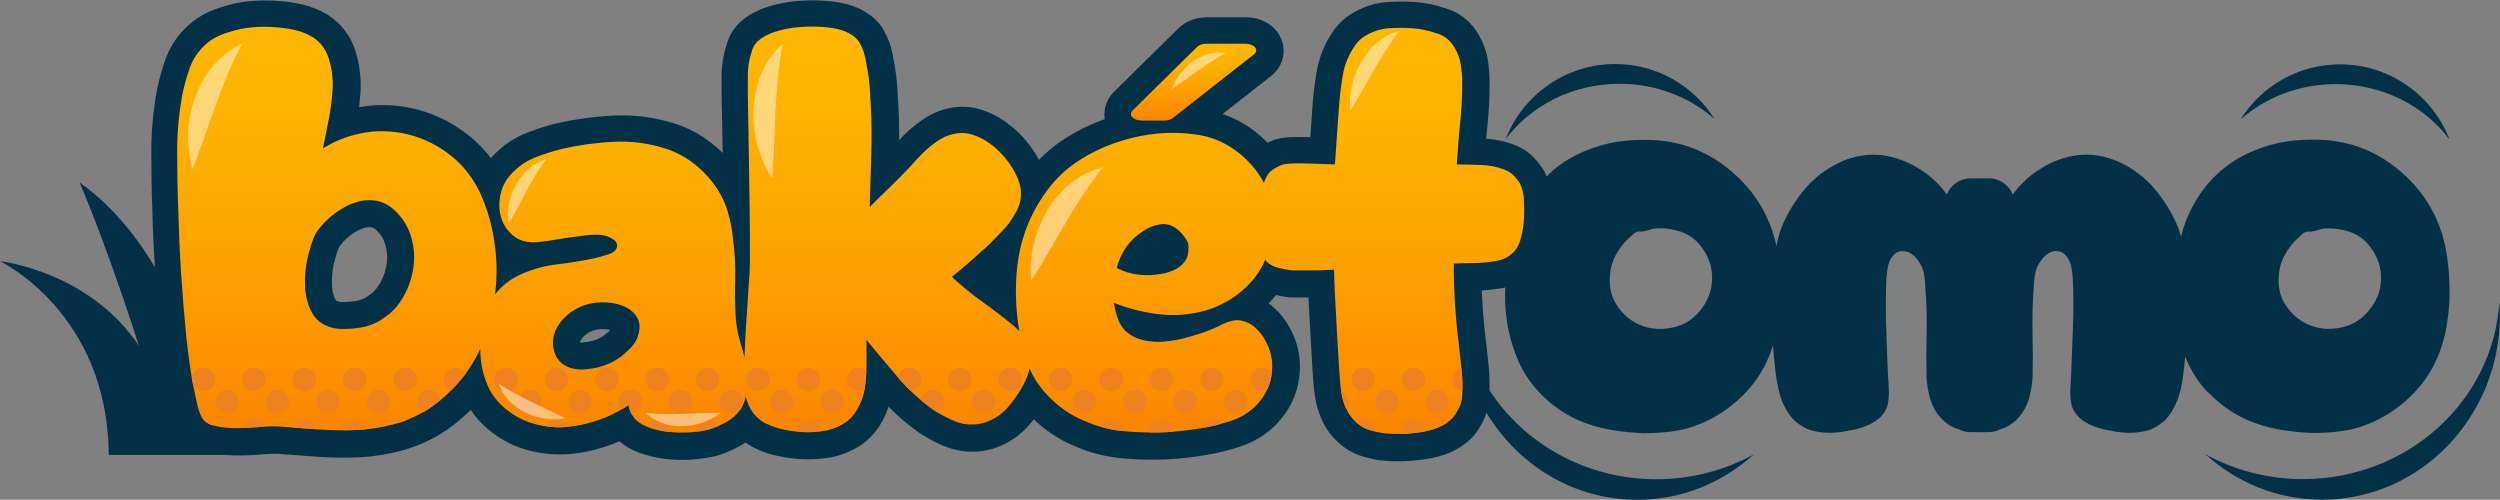 <?xml version="1.0" encoding="UTF-8"?>
<svg xmlns="http://www.w3.org/2000/svg" version="1.1" xmlns:xlink="http://www.w3.org/1999/xlink" viewBox="0 0 231.53 46.28">
  <rect x="0" y="0" width="231.53" height="46.28" fill="#808080" stroke="none"/>
  <defs>
    <style>
      .cls-1 {
        mix-blend-mode: screen;
        opacity: .47;
      }

      .cls-2 {
        fill: url(#linear-gradient);
      }

      .cls-2, .cls-3, .cls-4, .cls-5, .cls-6, .cls-7 {
        stroke-width: 0px;
      }

      .cls-3 {
        fill: #ef821e;
      }

      .cls-8 {
        isolation: isolate;
      }

      .cls-4 {
        fill: none;
      }

      .cls-5 {
        fill: #023047;
      }

      .cls-6 {
        fill: url(#linear-gradient-2);
      }

      .cls-9 {
        clip-path: url(#clippath);
      }

      .cls-7 {
        fill: #fff;
      }
    </style>
    <linearGradient id="linear-gradient" x1="78.84" y1="2.5" x2="78.84" y2="40.22" gradientUnits="userSpaceOnUse">
      <stop offset="0" stop-color="#ffb703"/>
      <stop offset=".26" stop-color="#feb102"/>
      <stop offset=".61" stop-color="#fda001"/>
      <stop offset="1" stop-color="#fb8500"/>
    </linearGradient>
    <linearGradient id="linear-gradient-2" x1="110.53" y1="4.06" x2="110.53" y2="11.17" xlink:href="#linear-gradient"/>
    <clipPath id="clippath">
      <path class="cls-4" d="M140.84,17.09c-.17-.27-.37-.53-.6-.78-.23-.25-.52-.44-.85-.58-.67-.27-1.39-.42-2.16-.45s-1.54-.05-2.31-.05c.07-1.27.17-2.52.3-3.76.13-1.24.2-2.49.2-3.76,0-.57-.04-1.13-.13-1.68-.08-.55-.26-1.06-.53-1.53-.17-.33-.4-.63-.7-.88-.3-.25-.63-.43-1-.53-.77-.27-1.55-.43-2.33-.48-.79-.05-1.56-.04-2.33.02-.57.07-1.13.24-1.68.53-.55.28-.98.66-1.28,1.13-.57.83-.94,1.76-1.1,2.78-.17,1.02-.28,2.03-.35,3.03-.07.87-.13,1.72-.18,2.56-.05.84-.11,1.69-.18,2.56-.2,0-.54,0-1.03-.03-.48-.02-.99-.03-1.5-.05-.52-.02-1.01-.02-1.48,0s-.8.08-1,.17c-.4.17-.74.37-1,.6-.22.22-.41.57-.57,1.03-.6-1.15-1.45-2.14-2.56-2.96-1.15-.85-2.41-1.36-3.78-1.53-1.9-.27-3.83-.17-5.79.3-1.95.47-3.72,1.24-5.29,2.31-.97.67-1.81,1.47-2.53,2.41-.72.94-1.31,1.94-1.78,3.01-.6,1.4-.98,2.87-1.13,4.38-.15,1.52-.14,3.03.03,4.54.04.43.11.85.18,1.27-.15-.16-.31-.33-.48-.47-.94-.77-1.9-1.51-2.91-2.23s-1.95-1.5-2.86-2.33c.5-.4.99-.81,1.48-1.23.48-.42.96-.84,1.43-1.28.1-.07.26-.21.48-.43s.45-.45.7-.7c.25-.25.48-.49.7-.73.22-.23.36-.4.43-.5.27-.37.51-.74.73-1.13.22-.38.36-.81.43-1.28.07-.7-.05-1.37-.35-2-.23-.53-.56-1.07-.98-1.6-.42-.53-.89-1-1.43-1.4-.54-.4-1.09-.69-1.68-.88-.58-.18-1.16-.21-1.73-.08-.54.1-1.07.33-1.6.7-.67.47-1.26,1-1.78,1.58-.52.58-1.06,1.16-1.63,1.73-.47.47-.94.93-1.4,1.38-.47.45-.94.91-1.4,1.38.03-1.4.08-2.77.12-4.11.05-1.34.06-2.69.03-4.06-.03-.87-.08-1.72-.13-2.56-.05-.83-.16-1.67-.33-2.51-.1-.77-.32-1.44-.65-2-.17-.27-.39-.49-.68-.68-.28-.18-.58-.33-.88-.43-.5-.17-1.13-.28-1.88-.33-.75-.05-1.5-.04-2.26.03-.75.07-1.46.21-2.13.43-.67.22-1.2.51-1.6.88-.23.23-.4.5-.5.8-.1.3-.18.6-.25.9-.1.47-.15.94-.15,1.43v1.43c0,.33,0,.91.02,1.73.02.82.03,1.76.05,2.83.02,1.07.03,2.2.05,3.38.02,1.19.03,2.31.05,3.38.02,1.07.02,2.01.02,2.83v1.73c0,.47-.04,1.29-.13,2.48-.08,1.19-.17,2.45-.25,3.78-.06.9-.09,1.75-.12,2.58-.08-.35-.17-.7-.28-1.05-.28-.85-.46-1.73-.53-2.63-.07-1.2-.08-2.41-.05-3.63.03-1.22-.03-2.43-.2-3.63-.07-.8-.22-1.61-.45-2.43-.23-.82-.57-1.56-1-2.23-.57-.87-1.27-1.64-2.1-2.3-.84-.67-1.74-1.15-2.71-1.45-1.54-.5-3.13-.71-4.79-.63-1.65.08-3.28.31-4.89.68-.77.2-1.53.44-2.28.73-.75.28-1.41.69-1.98,1.23-.67.6-1.1,1.29-1.3,2.08-.2.79-.2,1.53,0,2.23.2.7.58,1.29,1.15,1.75.57.47,1.3.67,2.21.6.67-.07,1.33-.16,1.98-.28s1.31-.21,1.98-.28c.37-.07.75-.11,1.15-.13.4-.02.78,0,1.15.08.3.07.58.2.85.4.27.2.35.45.25.75-.1.27-.4.48-.9.63-.5.15-.9.26-1.2.33-1.14.23-2.27.42-3.41.55-1.14.13-2.24.43-3.31.9-.7.3-1.35.74-1.93,1.3-.19.19-.37.39-.52.59.02-.12.04-.24.05-.37.17-1.62.12-3.21-.15-4.79-.2-1.27-.55-2.51-1.05-3.73-.5-1.22-1.19-2.28-2.05-3.18-1.07-1.07-2.31-1.87-3.73-2.41-1.42-.53-2.9-.73-4.44-.6-1.64.17-3.16.68-4.56,1.55.17-.83.33-1.66.5-2.48.17-.82.28-1.64.35-2.48.07-.57.08-1.14.02-1.7-.05-.57-.16-1.12-.33-1.65-.27-.87-.77-1.54-1.5-2-.5-.3-1.04-.52-1.63-.65-.58-.13-1.16-.22-1.73-.25-.77-.07-1.52-.07-2.26,0-.74.07-1.45.22-2.15.45-.47.13-.91.32-1.33.55-.42.23-.79.54-1.13.9-.53.57-.93,1.22-1.18,1.95-.25.74-.46,1.49-.63,2.25-.33,1.77-.5,3.56-.5,5.36s.03,3.61.1,5.41c.1,3.91.35,7.85.75,11.83.1.94.22,1.86.35,2.78.13.92.3,1.83.5,2.73.07.3.13.6.2.9.07.3.17.58.3.85.2.47.6.78,1.2.93.6.15,1.26.23,1.98.23s1.45-.03,2.21-.1c.75-.07,1.38-.08,1.88-.05,1.27.1,2.51.19,3.73.28,1.22.08,2.45.09,3.68.03,1.04-.07,2.07-.23,3.11-.5,1.04-.27,2-.67,2.91-1.2,1.2-.73,2.29-1.67,3.26-2.81.8-.93,1.42-1.94,1.91-3,0,1.28.25,2.46.75,3.56.37.77.91,1.45,1.63,2.03.72.58,1.49,1.01,2.33,1.28,1.47.47,3.02.53,4.66.17,1.64-.35,3.09-.96,4.36-1.83.07.43.22.8.45,1.1.3.4.74.71,1.33.93.58.22,1.21.37,1.88.45.67.08,1.34.1,2.03.05.68-.05,1.28-.14,1.78-.28.57-.17,1.11-.4,1.63-.7.52-.3.94-.68,1.28-1.15.23-.36.38-.76.48-1.19,0,.03.01.06.02.08.07.27.17.54.3.83.13.28.3.54.5.78.33.37.73.66,1.2.88.47.22.95.38,1.45.48,1.37.3,2.71.33,4.01.1.47-.1.94-.28,1.4-.53.47-.25.85-.58,1.15-.98.27-.37.48-.76.65-1.18.17-.42.28-.84.35-1.28.1-.73.15-1.47.15-2.21v-2.21c.93,1.14,1.89,2.27,2.86,3.41.97,1.14,2.05,2.14,3.26,3.01.53.37,1.12.69,1.75.98.63.28,1.29.43,1.95.43.57,0,1.14-.13,1.7-.4.57-.27,1.05-.62,1.45-1.05.6-.67,1.13-1.42,1.58-2.26.26-.48.44-.98.55-1.47.16.35.33.69.53,1.02.53.84,1.19,1.59,1.98,2.26.78.67,1.63,1.19,2.53,1.55,1.17.53,2.43.86,3.78.98s2.66.14,3.93.08c1.04-.07,2.06-.18,3.08-.35,1.02-.17,2.01-.42,2.98-.75.77-.27,1.44-.67,2-1.2.57-.53.99-1.14,1.28-1.83.28-.68.41-1.41.38-2.18-.03-.77-.25-1.5-.65-2.21-.23-.43-.53-.82-.9-1.15-.37-.33-.79-.55-1.25-.65-.3-.07-.6-.07-.9,0-.3.07-.58.17-.85.3-.57.3-1.17.56-1.8.78-.63.22-1.29.41-1.95.58-.57.13-1.16.23-1.78.28-.62.05-1.21,0-1.78-.13-.37-.07-.72-.19-1.05-.38-.33-.18-.62-.41-.85-.68-.27-.33-.47-.71-.6-1.13-.13-.42-.23-.84-.3-1.28,1.24.5,2.55.84,3.93,1.03,1.39.18,2.73.12,4.03-.18.9-.2,1.78-.55,2.63-1.05.85-.5,1.59-1.12,2.23-1.85.4-.47.74-.99,1.03-1.55.06-.13.11-.26.16-.39.06.06.1.13.16.19.27.27.61.45,1.03.55.42.1.83.18,1.23.25h1.98c.42,0,.82,0,1.2-.03.38-.02.64-.03.78-.03,0,.37.03,1.09.08,2.18s.11,2.23.18,3.43c.07,1.2.13,2.35.2,3.43.07,1.09.13,1.81.2,2.18.07.57.22,1.11.45,1.63.23.52.57.96,1,1.33.33.3.71.52,1.13.65.42.13.84.23,1.28.3,1.17.13,2.36.1,3.56-.1.57-.07,1.11-.21,1.63-.43.52-.22.96-.53,1.33-.93.2-.27.38-.55.53-.85s.24-.6.28-.9c.07-.87.06-1.72-.03-2.56-.08-.83-.18-1.69-.28-2.56-.3-2.44-.45-4.89-.45-7.37.63-.03,1.25-.05,1.85-.05s1.2-.05,1.8-.15c.63-.07,1.17-.27,1.6-.6.27-.2.48-.45.65-.75s.28-.62.35-.95c.13-.53.22-1.07.25-1.6s.03-1.07,0-1.6c0-.63-.12-1.19-.35-1.65ZM37.94,26.21c-.22.63-.52,1.23-.9,1.78-.38.55-.84,1.01-1.38,1.38-.77.57-1.6.9-2.51,1-.47.07-.95.1-1.45.1s-.99-.1-1.45-.3c-.67-.27-1.17-.77-1.5-1.5-.17-.37-.29-.75-.38-1.15-.08-.4-.12-.8-.12-1.2-.03-1.04.1-2.05.4-3.06.1-.4.23-.79.38-1.18.15-.38.36-.73.63-1.03.43-.53.94-1,1.5-1.4.57-.4,1.15-.7,1.75-.9.6-.2,1.2-.26,1.8-.18.6.08,1.17.34,1.7.78.9.8,1.49,1.77,1.75,2.91.17.67.23,1.34.18,2s-.18,1.32-.4,1.95ZM59.11,31.02c-.13.47-.38.88-.73,1.23-.35.35-.71.66-1.08.93-.87.57-1.82.9-2.86,1-.67.1-1.29.03-1.85-.2-.63-.27-1.05-.73-1.25-1.4-.2-.67-.17-1.32.1-1.95.2-.47.49-.88.88-1.25.38-.37.81-.67,1.28-.9.63-.3,1.32-.46,2.05-.48.73-.02,1.39.08,1.98.3.58.22,1.03.56,1.33,1.03.3.47.35,1.04.15,1.7ZM109.87,23.96c-.2.4-.52.72-.95.95-.43.23-.89.38-1.35.45-.67.13-1.37.16-2.1.08-.73-.08-1.42-.29-2.05-.63.4-1.5,1.22-2.64,2.46-3.41.53-.37,1.14-.58,1.8-.65.5,0,.93.15,1.3.45.17.1.38.31.63.63.25.32.39.56.43.73.07.53.02,1-.15,1.4Z"/>
    </clipPath>
  </defs>
  <g class="cls-8">
    <g id="Layer_1" data-name="Layer 1">
      <g>
        <g>
          <g>
            <path class="cls-5" d="M204.54,36.36c1,1.05,2.16,1.88,3.46,2.48.97.43,1.98.74,3.03.93,1.05.18,2.11.29,3.18.33.87,0,1.75-.06,2.63-.17.88-.12,1.73-.34,2.53-.68,1.17-.47,2.25-1.13,3.26-1.98,1-.85,1.82-1.81,2.46-2.88.7-1.2,1.19-2.52,1.45-3.96.27-1.44.37-2.87.3-4.31-.03-1.07-.15-2.12-.35-3.16-.2-1.04-.54-2.04-1-3.01-.74-1.54-1.8-2.9-3.18-4.08-1.39-1.19-2.9-2.01-4.54-2.48-.97-.27-1.96-.42-2.98-.45-1.02-.03-2.01.02-2.98.15-1.1.17-2.18.48-3.23.93s-2.01,1.04-2.88,1.78c-.87.74-1.61,1.6-2.23,2.61-.62,1-1.08,2.04-1.38,3.11-.04.14-.06.29-.1.43-.08-.28-.15-.56-.25-.83-.47-1.17-1.11-2.27-1.93-3.31-.82-1.04-1.78-1.85-2.88-2.46-.63-.37-1.33-.64-2.08-.83-.75-.18-1.5-.24-2.23-.17-1.4.13-2.75.64-4.03,1.53-.9.62-1.62,1.34-2.18,2.14-.35-.87-1.2-1.5-2.2-1.5h-1.71c-1,0-1.85.62-2.2,1.5-.56-.8-1.28-1.52-2.18-2.14-1.29-.88-2.63-1.39-4.03-1.53-.73-.07-1.48,0-2.23.17-.75.18-1.45.46-2.08.83-1.1.6-2.06,1.42-2.88,2.46-.82,1.04-1.46,2.14-1.93,3.31-.21.55-.35,1.11-.45,1.68-.2-.97-.52-1.92-.96-2.83-.74-1.54-1.8-2.9-3.18-4.08-1.39-1.19-2.9-2.01-4.54-2.48-.97-.27-1.96-.42-2.98-.45-1.02-.03-2.01.02-2.98.15-1.1.17-2.18.48-3.23.93s-2.01,1.04-2.88,1.78c-.19.16-.35.35-.53.52-.05-.11-.09-.23-.14-.33-.04-.08-.08-.15-.12-.22-.25-.4-.55-.79-.89-1.15-.48-.52-1.07-.92-1.75-1.19-.85-.34-1.76-.54-2.71-.61.03-.36.07-.71.11-1.06.14-1.32.22-2.68.22-4.03,0-.68-.05-1.37-.15-2.05-.12-.83-.39-1.62-.79-2.34-.32-.62-.76-1.16-1.3-1.61-.55-.46-1.17-.79-1.86-.99-.96-.33-1.94-.52-2.92-.58-.91-.06-1.82-.05-2.79.04-.86.1-1.71.37-2.53.79-.94.49-1.69,1.16-2.2,1.94-.77,1.13-1.28,2.41-1.5,3.78-.18,1.09-.31,2.19-.38,3.24-.07.88-.13,1.75-.18,2.6v.13s-.13,0-.13,0c-.58-.02-1.13-.02-1.65,0-.8.03-1.42.15-1.93.39-.09.04-.18.08-.26.12-.42-.42-.87-.81-1.36-1.18-.88-.65-1.82-1.13-2.8-1.47l4.48-3.52c1.02-.8,1.42-2.09,1.01-3.27-.46-1.32-1.77-2.17-3.34-2.17h-3.62c-1,0-1.95.37-2.61,1.01l-5.99,5.9c-.69.68-.99,1.62-.85,2.52-1.44.52-2.79,1.19-4.03,2.03-.74.51-1.43,1.09-2.06,1.74-.27-.51-.61-1.02-1-1.52-.55-.71-1.19-1.33-1.9-1.86-.76-.57-1.58-.99-2.43-1.26-1-.31-2-.36-2.99-.14-.86.17-1.7.54-2.52,1.1-.78.55-1.49,1.17-2.11,1.85,0-.66,0-1.33-.02-2-.03-.89-.08-1.76-.13-2.61-.05-.92-.17-1.85-.35-2.77-.15-1.06-.47-2.02-1-2.92-.36-.58-.85-1.06-1.44-1.45-.46-.3-.94-.53-1.45-.7-.71-.24-1.53-.38-2.5-.45-.88-.06-1.77-.05-2.64.03-.94.08-1.84.27-2.68.54-1.01.33-1.85.8-2.52,1.41-.03.02-.05.05-.08.08-.51.51-.88,1.11-1.1,1.78-.13.38-.23.77-.32,1.17-.14.64-.21,1.29-.21,1.95v1.43c0,.34,0,.94.03,1.78.02.82.03,1.76.05,2.82l.02,1.1c-.3-.29-.61-.57-.94-.83-1.08-.86-2.26-1.5-3.49-1.88-1.82-.59-3.73-.84-5.69-.75-1.79.09-3.58.34-5.39.75-.84.22-1.69.49-2.53.81-1.06.4-2,.99-2.77,1.71-.24.21-.46.44-.66.67-.3-.39-.62-.77-.97-1.13-1.32-1.32-2.87-2.32-4.62-2.98-1.77-.66-3.63-.92-5.57-.75-.35.04-.7.09-1.05.15.03-.27.06-.53.08-.78.09-.74.1-1.48.03-2.22-.07-.74-.21-1.48-.43-2.17-.44-1.42-1.32-2.59-2.61-3.41-.72-.43-1.52-.75-2.36-.95-.72-.16-1.44-.27-2.06-.3-.91-.08-1.82-.08-2.7,0-.91.08-1.81.27-2.67.55-.63.19-1.24.44-1.81.76-.65.37-1.24.84-1.73,1.37-.78.83-1.36,1.79-1.72,2.86-.28.82-.52,1.67-.72,2.6-.36,1.91-.54,3.87-.54,5.83,0,1.84.03,3.7.1,5.48.04,1.72.12,3.46.23,5.21-3.16-5.45-6.97-7.85-6.97-7.85,2.75,6.41,5.49,15.11,5.49,15.11C8.28,25.16.15,24.2,0,24.19c.15.07,10,4.86,10.07,17.94h10.76c1.08.09,2.24.06,3.45-.05.77-.07,1.24-.06,1.46-.05,1.28.1,2.53.19,3.76.28,1.32.09,2.66.1,4.02.03,1.19-.08,2.39-.27,3.57-.58,1.26-.33,2.46-.82,3.58-1.49,1.05-.64,2.03-1.41,2.92-2.31.47.7,1.05,1.33,1.73,1.89.96.78,2.02,1.36,3.15,1.72,1.89.6,3.89.68,5.94.24,1.04-.22,2.03-.54,2.96-.94.5.44,1.1.79,1.79,1.04.76.28,1.58.48,2.44.59.83.1,1.68.12,2.52.06.83-.06,1.58-.18,2.31-.37.76-.22,1.49-.54,2.18-.94.15-.09.29-.18.43-.27.32.23.67.43,1.04.6.64.3,1.32.52,1.97.65,1.69.37,3.36.41,5.06.1.69-.15,1.39-.41,2.06-.77.79-.42,1.45-.99,2-1.71.39-.53.71-1.11.95-1.72.06-.15.12-.3.17-.46.83.84,1.73,1.61,2.71,2.32.65.45,1.38.86,2.15,1.2,1.83.82,3.86.89,5.74,0,.86-.4,1.61-.95,2.25-1.64.21-.23.41-.47.6-.72.18.17.36.34.55.5.97.82,2.03,1.48,3.16,1.95,1.41.64,2.94,1.03,4.56,1.17,1.46.13,2.9.15,4.31.08,1.12-.07,2.24-.2,3.32-.38,1.16-.19,2.3-.48,3.4-.86,1.1-.38,2.07-.97,2.9-1.74.82-.77,1.45-1.68,1.88-2.69.42-1.02.61-2.11.56-3.25-.05-1.17-.38-2.29-.95-3.28-.37-.68-.84-1.29-1.43-1.82-.16-.15-.33-.28-.51-.41.15-.15.29-.31.43-.47.09-.1.17-.21.26-.31.35.08.7.14,1.04.2.14.02.28.03.41.03h1.55c.05,1.02.1,2.08.17,3.2.07,1.21.13,2.36.2,3.45.09,1.46.16,2.06.22,2.4.1.79.32,1.56.65,2.29.39.86.95,1.6,1.61,2.16.6.54,1.28.93,2.04,1.18.54.17,1.1.3,1.65.39.03,0,.07,0,.1.01.56.06,1.12.09,1.69.09.83,0,1.67-.07,2.51-.2.77-.1,1.53-.3,2.24-.6.85-.36,1.59-.87,2.2-1.54.06-.06.11-.13.16-.19.29-.38.54-.8.76-1.23.12-.24.21-.48.29-.73,2.91,4.83,8.07,8.06,13.96,8.06,4.14,0,7.91-1.6,10.8-4.21-2.67,1.46-5.74,2.3-9.03,2.3-6.53,0-12.23-3.29-15.45-8.22.01-.68,0-1.36-.06-2.02-.08-.84-.18-1.71-.28-2.61-.19-1.53-.32-3.08-.38-4.63.48-.03.97-.08,1.45-.15.25-.03.5-.08.73-.13,0,.18-.02.36-.02.54-.03,1.96.28,3.82.95,5.59.5,1.37,1.25,2.58,2.25,3.63,1,1.05,2.16,1.88,3.46,2.48.97.43,1.98.74,3.03.93,1.05.18,2.11.29,3.18.33.87,0,1.75-.06,2.63-.17.88-.12,1.73-.34,2.53-.68,1.17-.47,2.25-1.13,3.26-1.98,1-.85,1.82-1.81,2.46-2.88.44-.76.79-1.57,1.06-2.41.04.56.09,1.11.15,1.66.07.77.18,1.55.35,2.36.17.8.47,1.54.9,2.2.23.37.53.69.9.98.37.28.75.49,1.15.63.57.17,1.16.25,1.78.25s1.21-.07,1.78-.2c.47-.07.94-.18,1.4-.35.47-.17.89-.38,1.25-.65.47-.37.79-.82.95-1.35.1-.47.14-.93.12-1.4-.02-.47-.04-.93-.08-1.4-.07-1.5-.12-3.01-.17-4.51-.05-1.5-.04-3.01.02-4.51.03-.37.08-.72.15-1.05.07-.33.2-.63.4-.9.23-.3.5-.47.8-.5s.58.03.85.17c.27.15.51.38.73.68.22.3.38.62.48.95.1.4.16.8.18,1.2.02.4.04.82.08,1.25.07,1.24.08,2.46.05,3.68s-.03,2.46,0,3.73c.03.67.14,1.33.33,1.98.18.65.49,1.23.93,1.73.37.43.82.77,1.35,1,.12.05.25.08.37.12.32.17.68.27,1.07.27h.2s.04,0,.06,0c.2.01.4,0,.6,0,.2,0,.4.02.6,0,.02,0,.04,0,.06,0h.2c.39,0,.75-.1,1.07-.27.12-.04.25-.07.37-.12.53-.23.98-.57,1.35-1,.43-.5.74-1.08.93-1.73.18-.65.29-1.31.33-1.98.03-1.27.03-2.51,0-3.73s-.02-2.45.05-3.68c.03-.43.06-.85.08-1.25.02-.4.08-.8.18-1.2.1-.33.26-.65.48-.95.22-.3.46-.53.73-.68.27-.15.55-.21.85-.17s.57.2.8.5c.2.27.33.57.4.9.07.33.12.68.15,1.05.07,1.5.08,3.01.02,4.51-.05,1.5-.11,3.01-.17,4.51-.03.47-.06.94-.08,1.4-.02.47.02.94.12,1.4.17.54.48.99.95,1.35.37.27.78.48,1.25.65.47.17.93.28,1.4.35.57.13,1.16.2,1.78.2s1.21-.08,1.78-.25c.4-.13.79-.34,1.15-.63.37-.28.67-.61.9-.98.43-.67.73-1.4.9-2.2.17-.8.28-1.59.35-2.36.02-.21.04-.43.06-.64.5,1.26,1.21,2.39,2.14,3.37ZM211.15,24.81c.1-.47.28-.93.55-1.38s.58-.86.95-1.23c.13-.13.32-.3.55-.5.23-.2.43-.28.6-.25.1.03.31,0,.63-.08.32-.08.53-.14.63-.18.87-.1,1.74,0,2.61.3.63.23,1.17.59,1.6,1.08.43.49.76,1.03.98,1.63.22.6.3,1.24.25,1.9-.05.67-.24,1.3-.58,1.9-.7,1.17-1.6,1.91-2.71,2.23s-2.15.3-3.13-.05c-.99-.35-1.79-.99-2.41-1.93-.62-.94-.79-2.09-.53-3.46ZM35.57,25.4c-.14.42-.34.8-.59,1.16-.21.31-.46.55-.81.8-.41.3-.83.48-1.38.54-.35.05-.72.08-1.1.08-.16,0-.31-.03-.52-.12-.02,0-.07-.03-.16-.22-.09-.2-.16-.4-.2-.63-.05-.23-.07-.46-.07-.77-.02-.77.07-1.51.3-2.26.01-.04.02-.07.03-.11.07-.3.17-.59.28-.87.04-.11.1-.2.17-.28.02-.03.05-.06.07-.09.29-.36.62-.67,1-.94.37-.26.74-.45,1.11-.57.17-.06.32-.08.48-.08.06,0,.12,0,.19.01.05,0,.2.03.43.21.49.45.79.95.94,1.6.1.42.14.81.11,1.21-.03.45-.13.9-.27,1.33ZM55.88,31.12c-.52.33-1.06.51-1.68.57-.04,0-.09,0-.13.02-.16.02-.28.02-.36,0,0-.04.01-.07.03-.11.07-.16.17-.29.31-.43.2-.2.42-.35.62-.45.32-.15.66-.23,1.04-.24.31,0,.59.02.82.08-.21.21-.43.39-.65.55ZM157.98,28.01c-.7,1.17-1.6,1.91-2.71,2.23s-2.15.3-3.13-.05c-.99-.35-1.79-.99-2.41-1.93s-.79-2.09-.53-3.46c.1-.47.28-.93.55-1.38s.58-.86.95-1.23c.13-.13.32-.3.55-.5.23-.2.43-.28.6-.25.1.03.31,0,.63-.08.32-.08.53-.14.63-.18.87-.1,1.74,0,2.61.3.63.23,1.17.59,1.6,1.08.43.49.76,1.03.98,1.63.22.6.3,1.24.25,1.9-.05.67-.24,1.3-.58,1.9Z"/>
            <path class="cls-5" d="M231.47,27.99c-.58,9.14-8.49,16.38-18.19,16.38-3.29,0-6.37-.84-9.03-2.3,2.89,2.62,6.67,4.21,10.8,4.21,9.1,0,16.48-7.67,16.48-17.13,0-.39-.03-.78-.06-1.16Z"/>
            <path class="cls-5" d="M149.99,7.76c3.41,0,6.5,1.24,8.8,3.26-1.93-3.05-5.32-5.09-9.2-5.09-4.63,0-8.57,2.89-10.15,6.96,2.32-3.1,6.18-5.13,10.55-5.13Z"/>
            <path class="cls-5" d="M226.86,12.92c-1.58-4.07-5.52-6.96-10.15-6.96-3.88,0-7.27,2.03-9.2,5.09,2.3-2.01,5.39-3.26,8.8-3.26,4.37,0,8.22,2.03,10.55,5.13Z"/>
          </g>
          <g>
            <path class="cls-2" d="M140.84,17.09c-.17-.27-.37-.53-.6-.78-.23-.25-.52-.44-.85-.58-.67-.27-1.39-.42-2.16-.45s-1.54-.05-2.31-.05c.07-1.27.17-2.52.3-3.76.13-1.24.2-2.49.2-3.76,0-.57-.04-1.13-.13-1.68-.08-.55-.26-1.06-.53-1.53-.17-.33-.4-.63-.7-.88-.3-.25-.63-.43-1-.53-.77-.27-1.55-.43-2.33-.48-.79-.05-1.56-.04-2.33.02-.57.07-1.13.24-1.68.53-.55.28-.98.66-1.28,1.13-.57.83-.94,1.76-1.1,2.78-.17,1.02-.28,2.03-.35,3.03-.07.87-.13,1.72-.18,2.56-.05.84-.11,1.69-.18,2.56-.2,0-.54,0-1.03-.03-.48-.02-.99-.03-1.5-.05-.52-.02-1.01-.02-1.48,0s-.8.08-1,.17c-.4.17-.74.37-1,.6-.22.22-.41.57-.57,1.03-.6-1.15-1.45-2.14-2.56-2.96-1.15-.85-2.41-1.36-3.78-1.53-1.9-.27-3.83-.17-5.79.3-1.95.47-3.72,1.24-5.29,2.31-.97.67-1.81,1.47-2.53,2.41-.72.94-1.31,1.94-1.78,3.01-.6,1.4-.98,2.87-1.13,4.38-.15,1.52-.14,3.03.03,4.54.04.43.11.85.18,1.27-.15-.16-.31-.33-.48-.47-.94-.77-1.9-1.51-2.91-2.23s-1.95-1.5-2.86-2.33c.5-.4.99-.81,1.48-1.23.48-.42.96-.84,1.43-1.28.1-.07.26-.21.48-.43s.45-.45.7-.7c.25-.25.48-.49.7-.73.22-.23.36-.4.43-.5.27-.37.51-.74.73-1.13.22-.38.36-.81.43-1.28.07-.7-.05-1.37-.35-2-.23-.53-.56-1.07-.98-1.6-.42-.53-.89-1-1.43-1.4-.54-.4-1.09-.69-1.68-.88-.58-.18-1.16-.21-1.73-.08-.54.1-1.07.33-1.6.7-.67.47-1.26,1-1.78,1.58-.52.58-1.06,1.16-1.63,1.73-.47.47-.94.93-1.4,1.38-.47.45-.94.91-1.4,1.38.03-1.4.08-2.77.12-4.11.05-1.34.06-2.69.03-4.06-.03-.87-.08-1.72-.13-2.56-.05-.83-.16-1.67-.33-2.51-.1-.77-.32-1.44-.65-2-.17-.27-.39-.49-.68-.68-.28-.18-.58-.33-.88-.43-.5-.17-1.13-.28-1.88-.33-.75-.05-1.5-.04-2.26.03-.75.07-1.46.21-2.13.43-.67.22-1.2.51-1.6.88-.23.23-.4.5-.5.8-.1.3-.18.6-.25.9-.1.47-.15.94-.15,1.43v1.43c0,.33,0,.91.02,1.73.02.82.03,1.76.05,2.83.02,1.07.03,2.2.05,3.38.02,1.19.03,2.31.05,3.38.02,1.07.02,2.01.02,2.83v1.73c0,.47-.04,1.29-.13,2.48-.08,1.19-.17,2.45-.25,3.78-.06.9-.09,1.75-.12,2.58-.08-.35-.17-.7-.28-1.05-.28-.85-.46-1.73-.53-2.63-.07-1.2-.08-2.41-.05-3.63.03-1.22-.03-2.43-.2-3.63-.07-.8-.22-1.61-.45-2.43-.23-.82-.57-1.56-1-2.23-.57-.87-1.27-1.64-2.1-2.3-.84-.67-1.74-1.15-2.71-1.45-1.54-.5-3.13-.71-4.79-.63-1.65.08-3.28.31-4.89.68-.77.2-1.53.44-2.28.73-.75.28-1.41.69-1.98,1.23-.67.6-1.1,1.29-1.3,2.08-.2.79-.2,1.53,0,2.23.2.7.58,1.29,1.15,1.75.57.47,1.3.67,2.21.6.67-.07,1.33-.16,1.98-.28s1.31-.21,1.98-.28c.37-.07.75-.11,1.15-.13.4-.02.78,0,1.15.08.3.07.58.2.85.4.27.2.35.45.25.75-.1.27-.4.48-.9.63-.5.15-.9.26-1.2.33-1.14.23-2.27.42-3.41.55-1.14.13-2.24.43-3.31.9-.7.3-1.35.74-1.93,1.3-.19.19-.37.39-.52.59.02-.12.04-.24.05-.37.17-1.62.12-3.21-.15-4.79-.2-1.27-.55-2.51-1.05-3.73-.5-1.22-1.19-2.28-2.05-3.18-1.07-1.07-2.31-1.87-3.73-2.41-1.42-.53-2.9-.73-4.44-.6-1.64.17-3.16.68-4.56,1.55.17-.83.33-1.66.5-2.48.17-.82.28-1.64.35-2.48.07-.57.08-1.14.02-1.7-.05-.57-.16-1.12-.33-1.65-.27-.87-.77-1.54-1.5-2-.5-.3-1.04-.52-1.63-.65-.58-.13-1.16-.22-1.73-.25-.77-.07-1.52-.07-2.26,0-.74.07-1.45.22-2.15.45-.47.13-.91.32-1.33.55-.42.23-.79.54-1.13.9-.53.57-.93,1.22-1.18,1.95-.25.74-.46,1.49-.63,2.25-.33,1.77-.5,3.56-.5,5.36s.03,3.61.1,5.41c.1,3.91.35,7.85.75,11.83.1.94.22,1.86.35,2.78.13.92.3,1.83.5,2.73.07.3.13.6.2.9.07.3.17.58.3.85.2.47.6.78,1.2.93.6.15,1.26.23,1.98.23s1.45-.03,2.21-.1c.75-.07,1.38-.08,1.88-.05,1.27.1,2.51.19,3.73.28,1.22.08,2.45.09,3.68.03,1.04-.07,2.07-.23,3.11-.5,1.04-.27,2-.67,2.91-1.2,1.2-.73,2.29-1.67,3.26-2.81.8-.93,1.42-1.94,1.91-3,0,1.28.25,2.46.75,3.56.37.77.91,1.45,1.63,2.03.72.58,1.49,1.01,2.33,1.28,1.47.47,3.02.53,4.66.17,1.64-.35,3.09-.96,4.36-1.83.07.43.22.8.45,1.1.3.4.74.71,1.33.93.58.22,1.21.37,1.88.45.67.08,1.34.1,2.03.05.68-.05,1.28-.14,1.78-.28.57-.17,1.11-.4,1.63-.7.52-.3.94-.68,1.28-1.15.23-.36.38-.76.48-1.19,0,.03.01.06.02.08.07.27.17.54.3.83.13.28.3.54.5.78.33.37.73.66,1.2.88.47.22.95.38,1.45.48,1.37.3,2.71.33,4.01.1.47-.1.94-.28,1.4-.53.47-.25.85-.58,1.15-.98.27-.37.48-.76.65-1.18.17-.42.28-.84.35-1.28.1-.73.15-1.47.15-2.21v-2.21c.93,1.14,1.89,2.27,2.86,3.41.97,1.14,2.05,2.14,3.26,3.01.53.37,1.12.69,1.75.98.63.28,1.29.43,1.95.43.57,0,1.14-.13,1.7-.4.57-.27,1.05-.62,1.45-1.05.6-.67,1.13-1.42,1.58-2.26.26-.48.44-.98.55-1.47.16.35.33.69.53,1.02.53.84,1.19,1.59,1.98,2.26.78.67,1.63,1.19,2.53,1.55,1.17.53,2.43.86,3.78.98s2.66.14,3.93.08c1.04-.07,2.06-.18,3.08-.35,1.02-.17,2.01-.42,2.98-.75.77-.27,1.44-.67,2-1.2.57-.53.99-1.14,1.28-1.83.28-.68.41-1.41.38-2.18-.03-.77-.25-1.5-.65-2.21-.23-.43-.53-.82-.9-1.15-.37-.33-.79-.55-1.25-.65-.3-.07-.6-.07-.9,0-.3.07-.58.17-.85.3-.57.3-1.17.56-1.8.78-.63.22-1.29.41-1.95.58-.57.13-1.16.23-1.78.28-.62.05-1.21,0-1.78-.13-.37-.07-.72-.19-1.05-.38-.33-.18-.62-.41-.85-.68-.27-.33-.47-.71-.6-1.13-.13-.42-.23-.84-.3-1.28,1.24.5,2.55.84,3.93,1.03,1.39.18,2.73.12,4.03-.18.9-.2,1.78-.55,2.63-1.05.85-.5,1.59-1.12,2.23-1.85.4-.47.74-.99,1.03-1.55.06-.13.11-.26.16-.39.06.06.1.13.16.19.27.27.61.45,1.03.55.42.1.83.18,1.23.25h1.98c.42,0,.82,0,1.2-.03.38-.02.64-.03.78-.03,0,.37.03,1.09.08,2.18s.11,2.23.18,3.43c.07,1.2.13,2.35.2,3.43.07,1.09.13,1.81.2,2.18.07.57.22,1.11.45,1.63.23.52.57.96,1,1.33.33.3.71.52,1.13.65.42.13.84.23,1.28.3,1.17.13,2.36.1,3.56-.1.57-.07,1.11-.21,1.63-.43.52-.22.96-.53,1.33-.93.2-.27.38-.55.53-.85s.24-.6.28-.9c.07-.87.06-1.72-.03-2.56-.08-.83-.18-1.69-.28-2.56-.3-2.44-.45-4.89-.45-7.37.63-.03,1.25-.05,1.85-.05s1.2-.05,1.8-.15c.63-.07,1.17-.27,1.6-.6.27-.2.48-.45.65-.75s.28-.62.35-.95c.13-.53.22-1.07.25-1.6s.03-1.07,0-1.6c0-.63-.12-1.19-.35-1.65ZM37.94,26.21c-.22.63-.52,1.23-.9,1.78-.38.55-.84,1.01-1.38,1.38-.77.57-1.6.9-2.51,1-.47.07-.95.1-1.45.1s-.99-.1-1.45-.3c-.67-.27-1.17-.77-1.5-1.5-.17-.37-.29-.75-.38-1.15-.08-.4-.12-.8-.12-1.2-.03-1.04.1-2.05.4-3.06.1-.4.23-.79.38-1.18.15-.38.36-.73.63-1.03.43-.53.94-1,1.5-1.4.57-.4,1.15-.7,1.75-.9.6-.2,1.2-.26,1.8-.18.6.08,1.17.34,1.7.78.9.8,1.49,1.77,1.75,2.91.17.67.23,1.34.18,2s-.18,1.32-.4,1.95ZM59.11,31.02c-.13.47-.38.88-.73,1.23-.35.35-.71.66-1.08.93-.87.57-1.82.9-2.86,1-.67.1-1.29.03-1.85-.2-.63-.27-1.05-.73-1.25-1.4-.2-.67-.17-1.32.1-1.95.2-.47.49-.88.88-1.25.38-.37.81-.67,1.28-.9.63-.3,1.32-.46,2.05-.48.73-.02,1.39.08,1.98.3.58.22,1.03.56,1.33,1.03.3.47.35,1.04.15,1.7ZM109.87,23.96c-.2.4-.52.72-.95.95-.43.23-.89.38-1.35.45-.67.13-1.37.16-2.1.08-.73-.08-1.42-.29-2.05-.63.4-1.5,1.22-2.64,2.46-3.41.53-.37,1.14-.58,1.8-.65.5,0,.93.15,1.3.45.17.1.38.31.63.63.25.32.39.56.43.73.07.53.02,1-.15,1.4Z"/>
            <path class="cls-6" d="M105.72,11.17h2.11c.31,0,.6-.09.79-.24l7.51-5.9c.51-.4.04-.98-.79-.98h-3.62c-.35,0-.67.11-.85.29l-5.99,5.9c-.41.4.07.92.85.92Z"/>
          </g>
          <g class="cls-9">
            <g>
              <circle class="cls-3" cx="18.84" cy="39.94" r="1.09"/>
              <circle class="cls-3" cx="21.03" cy="37.19" r="1.09"/>
              <circle class="cls-3" cx="25.7" cy="37.19" r="1.09"/>
              <circle class="cls-3" cx="30.37" cy="37.19" r="1.09"/>
              <circle class="cls-3" cx="35.04" cy="37.19" r="1.09"/>
              <circle class="cls-3" cx="39.71" cy="37.19" r="1.09"/>
              <circle class="cls-3" cx="44.38" cy="37.19" r="1.09"/>
              <circle class="cls-3" cx="49.05" cy="37.19" r="1.09"/>
              <circle class="cls-3" cx="53.72" cy="37.19" r="1.09"/>
              <circle class="cls-3" cx="58.39" cy="37.19" r="1.09"/>
              <circle class="cls-3" cx="63.06" cy="37.19" r="1.09"/>
              <circle class="cls-3" cx="67.73" cy="37.19" r="1.09"/>
              <circle class="cls-3" cx="72.4" cy="37.19" r="1.09"/>
              <circle class="cls-3" cx="77.07" cy="37.19" r="1.09"/>
              <circle class="cls-3" cx="81.74" cy="37.19" r="1.09"/>
              <circle class="cls-3" cx="86.41" cy="37.19" r="1.09"/>
              <circle class="cls-3" cx="91.08" cy="37.19" r="1.09"/>
              <circle class="cls-3" cx="95.75" cy="37.19" r="1.09"/>
              <circle class="cls-3" cx="100.42" cy="37.19" r="1.09"/>
              <circle class="cls-3" cx="105.09" cy="37.19" r="1.09"/>
              <circle class="cls-3" cx="109.76" cy="37.19" r="1.09"/>
              <circle class="cls-3" cx="114.43" cy="37.19" r="1.09"/>
              <circle class="cls-3" cx="119.1" cy="37.19" r="1.09"/>
              <circle class="cls-3" cx="123.77" cy="37.19" r="1.09"/>
              <circle class="cls-3" cx="128.44" cy="37.19" r="1.09"/>
              <circle class="cls-3" cx="133.11" cy="37.19" r="1.09"/>
              <circle class="cls-3" cx="23.51" cy="39.94" r="1.09"/>
              <circle class="cls-3" cx="28.18" cy="39.94" r="1.09"/>
              <circle class="cls-3" cx="32.85" cy="39.94" r="1.09"/>
              <circle class="cls-3" cx="37.52" cy="39.94" r="1.09"/>
              <circle class="cls-3" cx="42.19" cy="39.94" r="1.09"/>
              <circle class="cls-3" cx="46.86" cy="39.94" r="1.09"/>
              <circle class="cls-3" cx="51.53" cy="39.94" r="1.09"/>
              <circle class="cls-3" cx="56.2" cy="39.94" r="1.09"/>
              <circle class="cls-3" cx="60.87" cy="39.94" r="1.09"/>
              <circle class="cls-3" cx="65.54" cy="39.94" r="1.09"/>
              <circle class="cls-3" cx="70.21" cy="39.94" r="1.09"/>
              <circle class="cls-3" cx="74.88" cy="39.94" r="1.09"/>
              <circle class="cls-3" cx="79.55" cy="39.94" r="1.09"/>
              <circle class="cls-3" cx="84.22" cy="39.94" r="1.09"/>
              <circle class="cls-3" cx="88.89" cy="39.94" r="1.09"/>
              <circle class="cls-3" cx="93.56" cy="39.94" r="1.09"/>
              <circle class="cls-3" cx="98.23" cy="39.94" r="1.09"/>
              <circle class="cls-3" cx="102.9" cy="39.94" r="1.09"/>
              <circle class="cls-3" cx="107.57" cy="39.94" r="1.09"/>
              <circle class="cls-3" cx="112.24" cy="39.94" r="1.09"/>
              <circle class="cls-3" cx="116.91" cy="39.94" r="1.09"/>
              <circle class="cls-3" cx="121.58" cy="39.94" r="1.09"/>
              <circle class="cls-3" cx="126.25" cy="39.94" r="1.09"/>
              <circle class="cls-3" cx="130.92" cy="39.94" r="1.09"/>
              <circle class="cls-3" cx="135.59" cy="39.94" r="1.09"/>
              <circle class="cls-3" cx="18.84" cy="35.14" r="1.09"/>
              <circle class="cls-3" cx="23.51" cy="35.14" r="1.09"/>
              <circle class="cls-3" cx="28.18" cy="35.14" r="1.09"/>
              <circle class="cls-3" cx="32.85" cy="35.14" r="1.09"/>
              <circle class="cls-3" cx="37.52" cy="35.14" r="1.09"/>
              <circle class="cls-3" cx="42.19" cy="35.14" r="1.09"/>
              <circle class="cls-3" cx="46.86" cy="35.14" r="1.09"/>
              <circle class="cls-3" cx="51.53" cy="35.14" r="1.09"/>
              <circle class="cls-3" cx="56.2" cy="35.14" r="1.09"/>
              <circle class="cls-3" cx="60.87" cy="35.14" r="1.09"/>
              <circle class="cls-3" cx="65.54" cy="35.14" r="1.09"/>
              <circle class="cls-3" cx="70.21" cy="35.14" r="1.09"/>
              <circle class="cls-3" cx="74.88" cy="35.14" r="1.09"/>
              <circle class="cls-3" cx="79.55" cy="35.14" r="1.09"/>
              <circle class="cls-3" cx="84.22" cy="35.14" r="1.09"/>
              <circle class="cls-3" cx="88.89" cy="35.14" r="1.09"/>
              <circle class="cls-3" cx="93.56" cy="35.14" r="1.09"/>
              <circle class="cls-3" cx="98.23" cy="35.14" r="1.09"/>
              <circle class="cls-3" cx="102.9" cy="35.14" r="1.09"/>
              <circle class="cls-3" cx="107.57" cy="35.14" r="1.09"/>
              <circle class="cls-3" cx="112.24" cy="35.14" r="1.09"/>
              <circle class="cls-3" cx="116.91" cy="35.14" r="1.09"/>
              <circle class="cls-3" cx="121.58" cy="35.14" r="1.09"/>
              <circle class="cls-3" cx="126.25" cy="35.14" r="1.09"/>
              <circle class="cls-3" cx="130.92" cy="35.14" r="1.09"/>
              <circle class="cls-3" cx="135.59" cy="35.14" r="1.09"/>
            </g>
          </g>
        </g>
        <g class="cls-1">
          <path class="cls-7" d="M22.42,4.06c-2.02,3.78-3.01,7.63-4.59,11.59-1.28-4.18.42-9.72,4.59-11.59h0Z"/>
          <path class="cls-7" d="M72.49,4.06c-.82,4.21-.63,8.18-.98,12.43-2.45-3.62-2.46-9.42.98-12.43h0Z"/>
          <path class="cls-7" d="M102.16,15.48c-2.69,3.34-4.37,6.94-6.66,10.54-.48-4.35,2.22-9.47,6.66-10.54h0Z"/>
          <path class="cls-7" d="M129.63,2.85c-1.85,2.36-3.01,4.89-4.59,7.43-.31-3.05,1.55-6.67,4.59-7.43h0Z"/>
          <path class="cls-7" d="M113.51,4.92c-1.83.95-3.29,2.21-5,3.34.68-2,2.88-3.73,5-3.34h0Z"/>
          <path class="cls-7" d="M50.58,14.74c-1.42,1.92-2.28,3.96-3.48,6.01-.36-2.41,1.03-5.32,3.48-6.01h0Z"/>
          <path class="cls-7" d="M46.19,35.54c1.98,1.34,4.05,2.1,6.16,3.2-2.39.47-5.36-.79-6.16-3.2h0Z"/>
          <path class="cls-7" d="M59.8,38.24c2.37.27,4.57-.02,6.94-.02-1.9,1.53-5.11,1.79-6.94.02h0Z"/>
        </g>
      </g>
    </g>
  </g>
</svg>